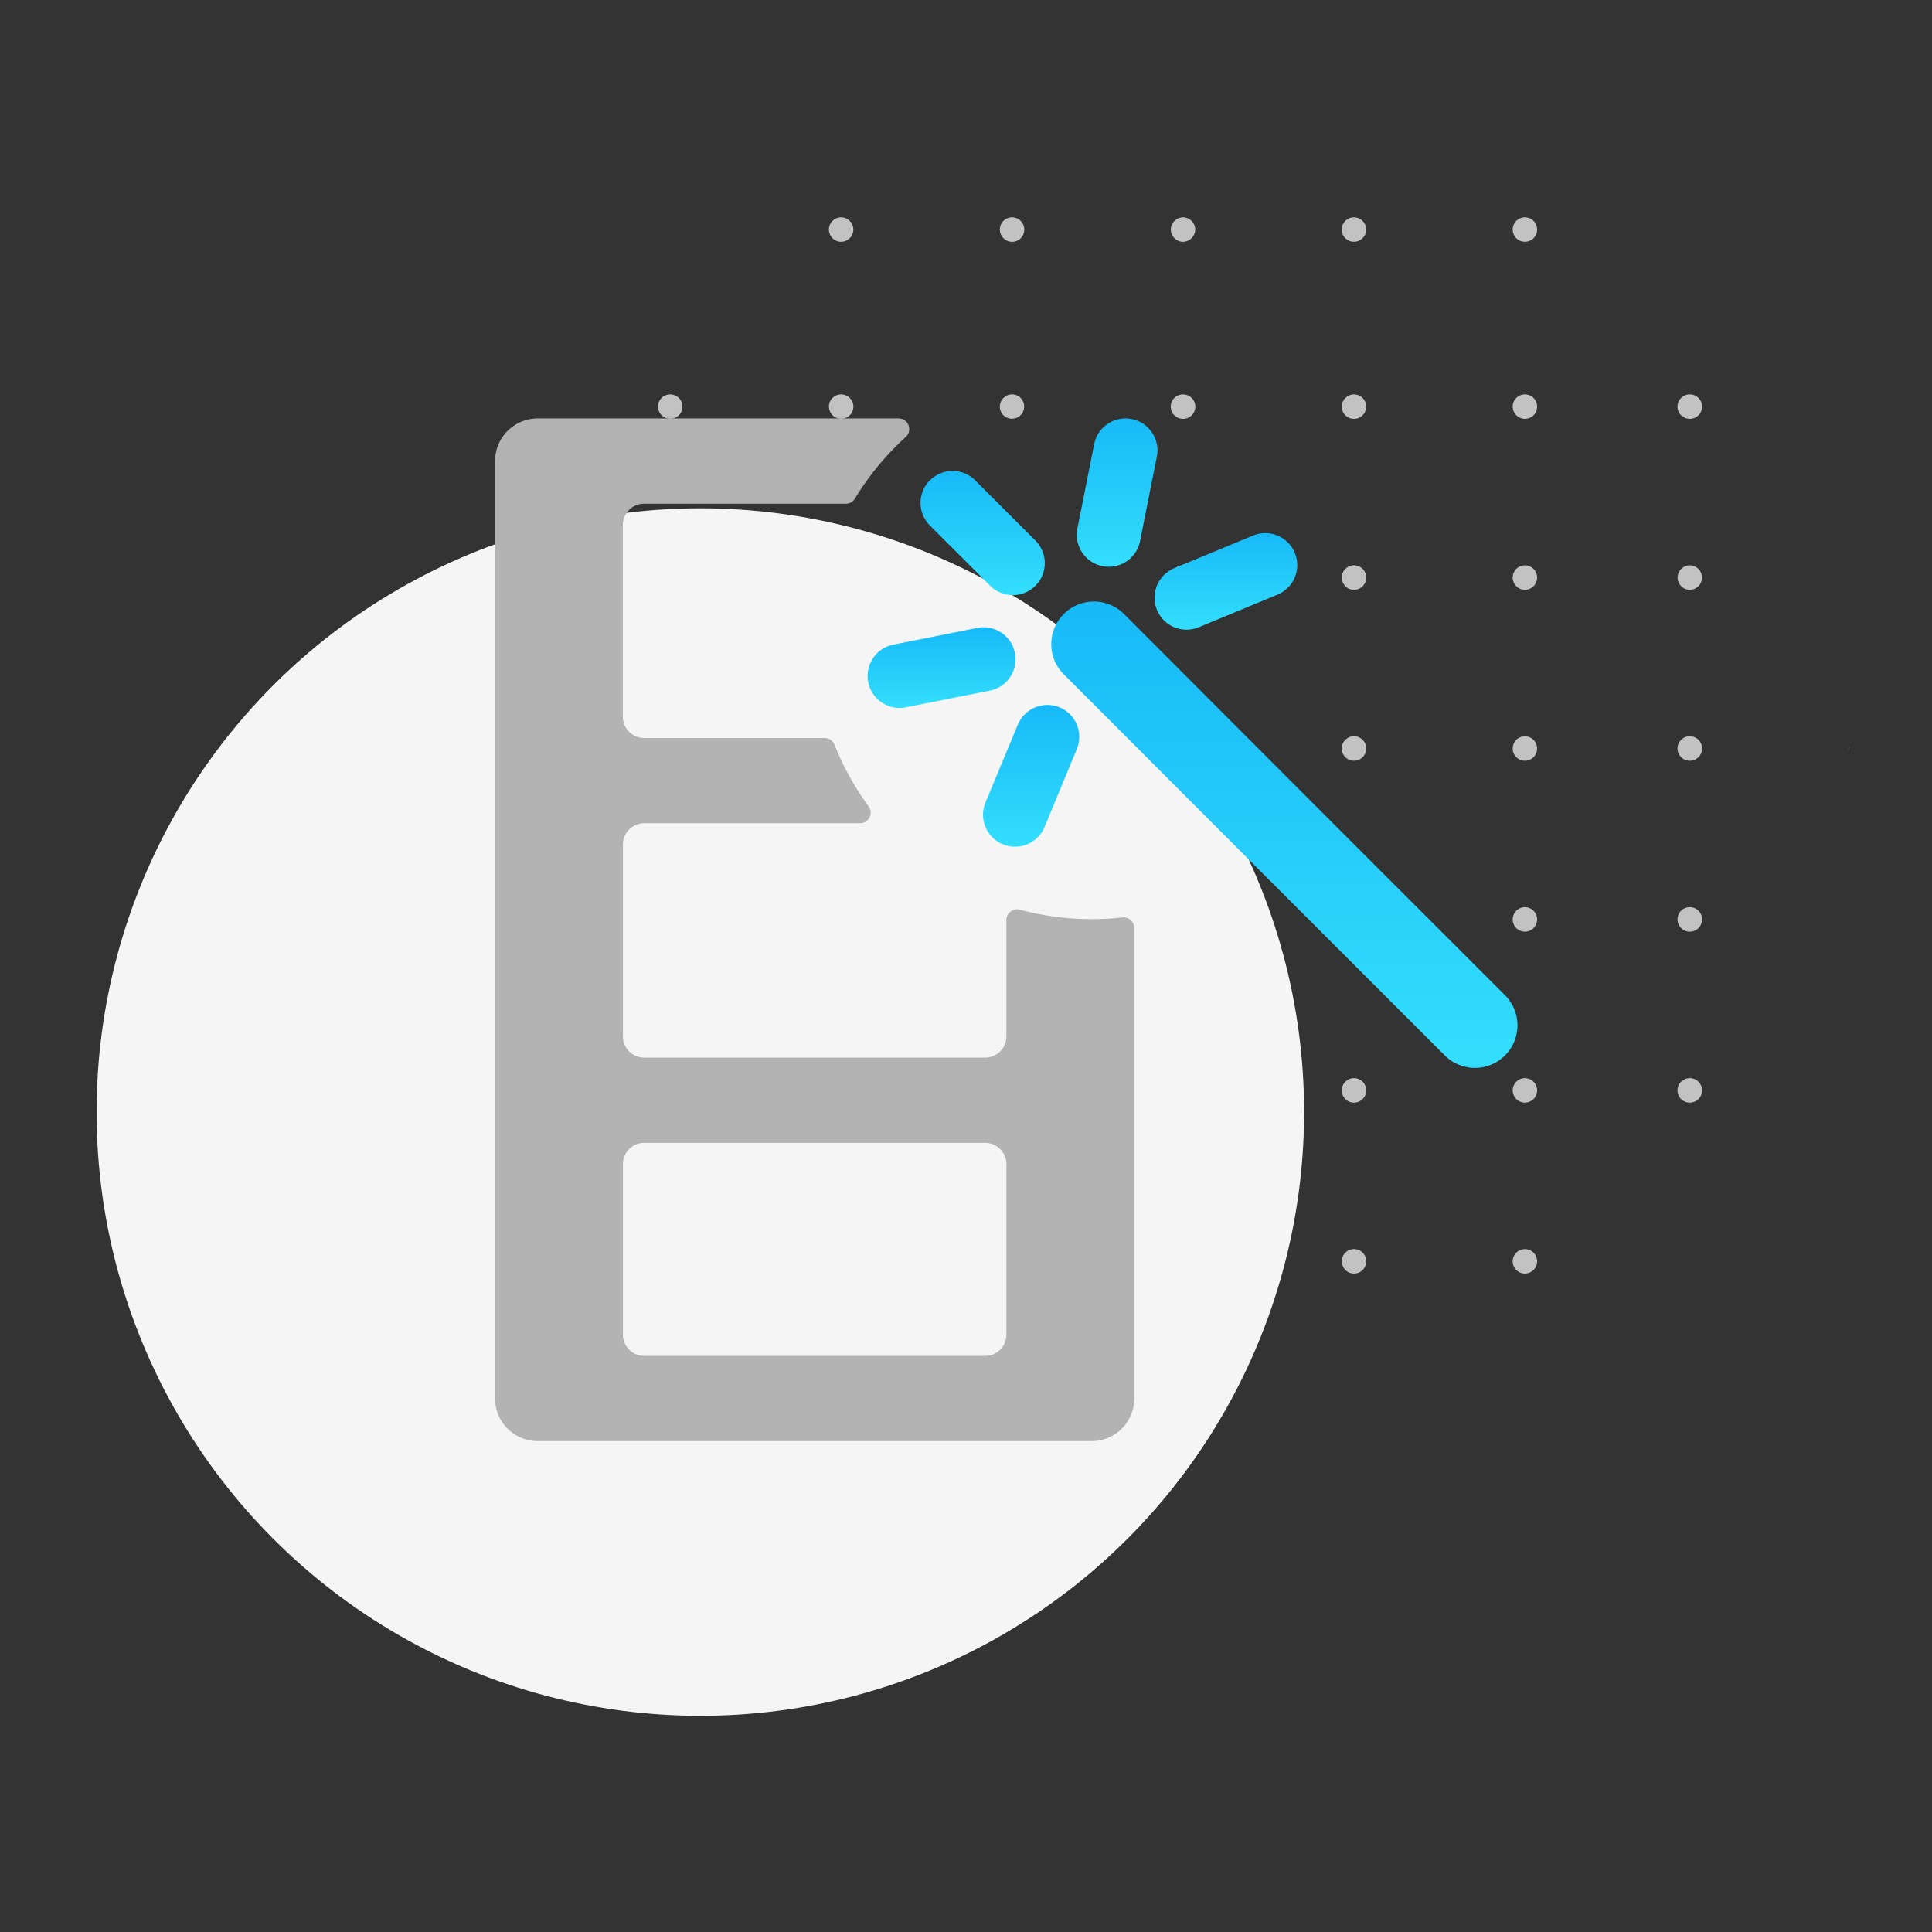 <svg xmlns="http://www.w3.org/2000/svg" xmlns:xlink="http://www.w3.org/1999/xlink" width="160" height="160" viewBox="0 0 160 160"><rect x="0" y="0" width="160" height="160" fill="#333333" stroke="none"/><defs><linearGradient id="a" x1="0.5" x2="0.5" y2="1" gradientUnits="objectBoundingBox"><stop offset="0" stop-color="#17baf7"/><stop offset="1" stop-color="#33defc"/></linearGradient></defs><g transform="translate(-544 -2777)"><g transform="translate(416 2185)"><rect width="160" height="160" transform="translate(128 592)" fill="none"/><g transform="translate(136 610)"><path d="M70.784,86.458A1.011,1.011,0,1,1,71.8,87.469,1.012,1.012,0,0,1,70.784,86.458Zm-27.3,1.012h-.049a1.012,1.012,0,0,1,0-2.022h.1a1.012,1.012,0,0,1,0,2.022Zm-14.872-.3a1.011,1.011,0,0,1,.715-1.726,1.019,1.019,0,0,1,.716.3,1.012,1.012,0,0,1-1.431,1.431Zm-14.453-.715a1.013,1.013,0,0,1,1.727-.715,1,1,0,0,1,.3.715,1.011,1.011,0,1,1-2.022,0Zm42.765.714a1.013,1.013,0,1,1,.716.3A1.007,1.007,0,0,1,56.922,87.171ZM85.447,73.312H85.4a1.012,1.012,0,0,1,0-2.022h.1a1.012,1.012,0,0,1,0,2.022ZM70.784,72.3A1.011,1.011,0,1,1,71.8,73.312,1.012,1.012,0,0,1,70.784,72.3Zm-13.862.715a1.013,1.013,0,1,1,.716.3A1.009,1.009,0,0,1,56.922,73.015Zm-13.441.3h-.049a1.012,1.012,0,0,1,0-2.022h.1a1.012,1.012,0,0,1,0,2.022ZM14.157,72.3a1.013,1.013,0,0,1,1.727-.715,1,1,0,0,1,.3.715,1.011,1.011,0,1,1-2.022,0ZM0,72.3a1.013,1.013,0,0,1,1.727-.715,1,1,0,0,1,.3.715A1.011,1.011,0,1,1,0,72.3Zm29.153.909a.994.994,0,0,1,.007-1.988h.008a.994.994,0,0,1-.009,1.988ZM85.447,59.155H85.4a1.012,1.012,0,0,1,0-2.022h.1a1.012,1.012,0,0,1,0,2.022ZM70.784,58.145A1.011,1.011,0,1,1,71.8,59.155,1.012,1.012,0,0,1,70.784,58.145Zm-13.862.714a1.013,1.013,0,1,1,.716.3A1.008,1.008,0,0,1,56.922,58.858Zm-13.441.3h-.049a1.012,1.012,0,0,1,0-2.022h.1a1.012,1.012,0,0,1,0,2.022ZM14.157,58.145a1.013,1.013,0,0,1,1.727-.716,1,1,0,0,1,.3.716,1.011,1.011,0,0,1-2.022,0ZM0,58.145a1.013,1.013,0,0,1,1.727-.716,1.013,1.013,0,0,1-.715,1.727A1.012,1.012,0,0,1,0,58.145ZM29.15,59a.994.994,0,0,1-.986-1,1,1,0,0,1,.993-.986h.008A.994.994,0,0,1,29.158,59ZM28.61,44.7a1.011,1.011,0,0,1,.715-1.726,1.019,1.019,0,0,1,.716.3A1.012,1.012,0,1,1,28.61,44.7Zm56.837.3H85.4a1.012,1.012,0,0,1,0-2.022h.1A1.012,1.012,0,0,1,85.5,45ZM70.784,43.987A1.011,1.011,0,1,1,71.8,45,1.012,1.012,0,0,1,70.784,43.987ZM56.922,44.7a1.013,1.013,0,1,1,.716.3A1.008,1.008,0,0,1,56.922,44.7ZM43.482,45h-.049a1.012,1.012,0,0,1,0-2.022h.1a1.012,1.012,0,0,1,0,2.022ZM14.157,43.987a1.013,1.013,0,0,1,1.727-.716,1,1,0,0,1,.3.716,1.011,1.011,0,0,1-2.022,0ZM0,43.987a1.013,1.013,0,0,1,1.727-.716A1.013,1.013,0,0,1,1.012,45,1.012,1.012,0,0,1,0,43.987Zm98.607-.176c0,.095,0,.192,0,.287,0,.022,0,.047,0,.07A1,1,0,0,1,98.607,43.811ZM85.447,30.842H85.4a1.013,1.013,0,0,1,0-2.023h.1a1.013,1.013,0,0,1,0,2.023ZM70.784,29.831A1.011,1.011,0,1,1,71.8,30.842,1.012,1.012,0,0,1,70.784,29.831Zm-27.3,1.012h-.049a1.013,1.013,0,0,1,0-2.023h.1a1.013,1.013,0,0,1,0,2.023ZM14.157,29.831a1.011,1.011,0,1,1,1.011,1.012A1.012,1.012,0,0,1,14.157,29.831ZM0,29.831a1.011,1.011,0,1,1,1.012,1.012A1.012,1.012,0,0,1,0,29.831Zm56.922.714a1.013,1.013,0,1,1,.716.3A1.007,1.007,0,0,1,56.922,30.544Zm-27.777.07a.994.994,0,0,1,.007-1.988h.008a.994.994,0,0,1-.007,1.988Zm56.3-13.929H85.4a1.012,1.012,0,0,1,0-2.022h.1a1.012,1.012,0,0,1,0,2.022ZM70.784,15.674A1.011,1.011,0,1,1,71.8,16.685,1.012,1.012,0,0,1,70.784,15.674Zm-13.862.714a1.011,1.011,0,1,1,.717.3A1.007,1.007,0,0,1,56.922,16.387Zm-13.441.3h-.049a1.012,1.012,0,0,1,0-2.022h.1a1.012,1.012,0,0,1,0,2.022Zm-14.872-.3a1.011,1.011,0,0,1,.715-1.726,1.019,1.019,0,0,1,.716.3,1.012,1.012,0,0,1-1.431,1.431Zm-14.453-.715a1.013,1.013,0,0,1,1.727-.715,1,1,0,0,1,.3.715,1.011,1.011,0,1,1-2.022,0ZM0,15.674a1.013,1.013,0,0,1,1.727-.715,1,1,0,0,1,.3.715,1.011,1.011,0,1,1-2.022,0ZM71.08,1.726a1.011,1.011,0,1,1,1.1.22,1.014,1.014,0,0,1-1.1-.22Zm-14.158,0a1.011,1.011,0,1,1,1.1.22,1.013,1.013,0,0,1-1.1-.22Zm-13.441.3h-.049a1.032,1.032,0,0,1-.963-1.011A1.032,1.032,0,0,1,43.433,0h.1a1.032,1.032,0,0,1,.963,1.012,1.032,1.032,0,0,1-.963,1.011Zm-14.872-.3A1.011,1.011,0,0,1,29.325,0a1.019,1.019,0,0,1,.716.3,1.013,1.013,0,0,1-.329,1.651,1.013,1.013,0,0,1-1.1-.22Zm-13.441.3a1.019,1.019,0,0,1-.715-.3,1.011,1.011,0,1,1,1.1.22,1,1,0,0,1-.385.076Z" transform="translate(46.491)" fill="#c2c2c2"/><circle cx="50" cy="50" r="50" transform="translate(0 24.095)" fill="#f5f5f5"/></g></g><g transform="translate(489 1899.654)"><g transform="translate(96 912)"><path d="M138.7,952.829a.875.875,0,0,1,.776-.145,22.888,22.888,0,0,0,5.932.78,23.661,23.661,0,0,0,2.551-.141.9.9,0,0,1,.685.222.878.878,0,0,1,.293.656v38.962a3.53,3.53,0,0,1-3.529,3.529H99.529A3.529,3.529,0,0,1,96,993.164V915.529A3.529,3.529,0,0,1,99.529,912h29.889a.882.882,0,0,1,.593,1.535,23.1,23.1,0,0,0-4.21,5.1.885.885,0,0,1-.755.424h-16.7a1.765,1.765,0,0,0-1.764,1.764V936.7a1.765,1.765,0,0,0,1.764,1.764h14.934a.884.884,0,0,1,.826.547,22.925,22.925,0,0,0,2.823,5.1.881.881,0,0,1-.706,1.412H108.351a1.765,1.765,0,0,0-1.764,1.765v15.88a1.765,1.765,0,0,0,1.764,1.764h28.231a1.765,1.765,0,0,0,1.764-1.764v-9.634A.886.886,0,0,1,138.7,952.829Zm-2.114,19.162H108.351a1.765,1.765,0,0,0-1.764,1.764V987.87a1.765,1.765,0,0,0,1.764,1.764h28.231a1.765,1.765,0,0,0,1.764-1.764V973.755A1.765,1.765,0,0,0,136.582,971.991Z" transform="translate(-96 -911.999)" fill="#b3b3b3" fill-rule="evenodd"/><path d="M146.6,953.862a3.531,3.531,0,0,0,0-4.99l-15.707-15.7-15.8-15.827a3.53,3.53,0,1,0-4.993,4.99l15.816,15.831,15.707,15.7A3.528,3.528,0,0,0,146.6,953.862Z" transform="translate(-62.964 -901.107)" fill="url(#a)"/><path d="M106.761,914.007a2.645,2.645,0,0,0,0,3.744l4.99,4.99A2.648,2.648,0,0,0,115.5,919l-4.99-4.99a2.645,2.645,0,0,0-3.744,0Z" transform="translate(-70.749 -908.886)" fill="url(#a)"/><path d="M109.714,921.053a2.647,2.647,0,1,0,5.191,1.03l1.373-6.906a2.647,2.647,0,0,0-5.187-1.059Z" transform="translate(-61.475 -912)" fill="url(#a)"/><path d="M111.678,921.052a2.647,2.647,0,0,0,3.462,1.429l6.518-2.7a2.647,2.647,0,1,0-2.026-4.891l-6.521,2.7A2.651,2.651,0,0,0,111.678,921.052Z" transform="translate(-56.861 -905.191)" fill="url(#a)"/><path d="M116.918,919.031a2.641,2.641,0,0,0-3.112-2.079l-6.924,1.377a2.647,2.647,0,1,0,1.037,5.191l6.924-1.376a2.642,2.642,0,0,0,2.075-3.112Z" transform="translate(-73.866 -899.604)" fill="url(#a)"/><path d="M113.789,918.923a2.654,2.654,0,0,0-3.458,1.432l-2.71,6.522a2.65,2.65,0,0,0,4.895,2.025l2.7-6.521A2.646,2.646,0,0,0,113.789,918.923Z" transform="translate(-67.039 -894.996)" fill="url(#a)"/></g></g></g></svg>